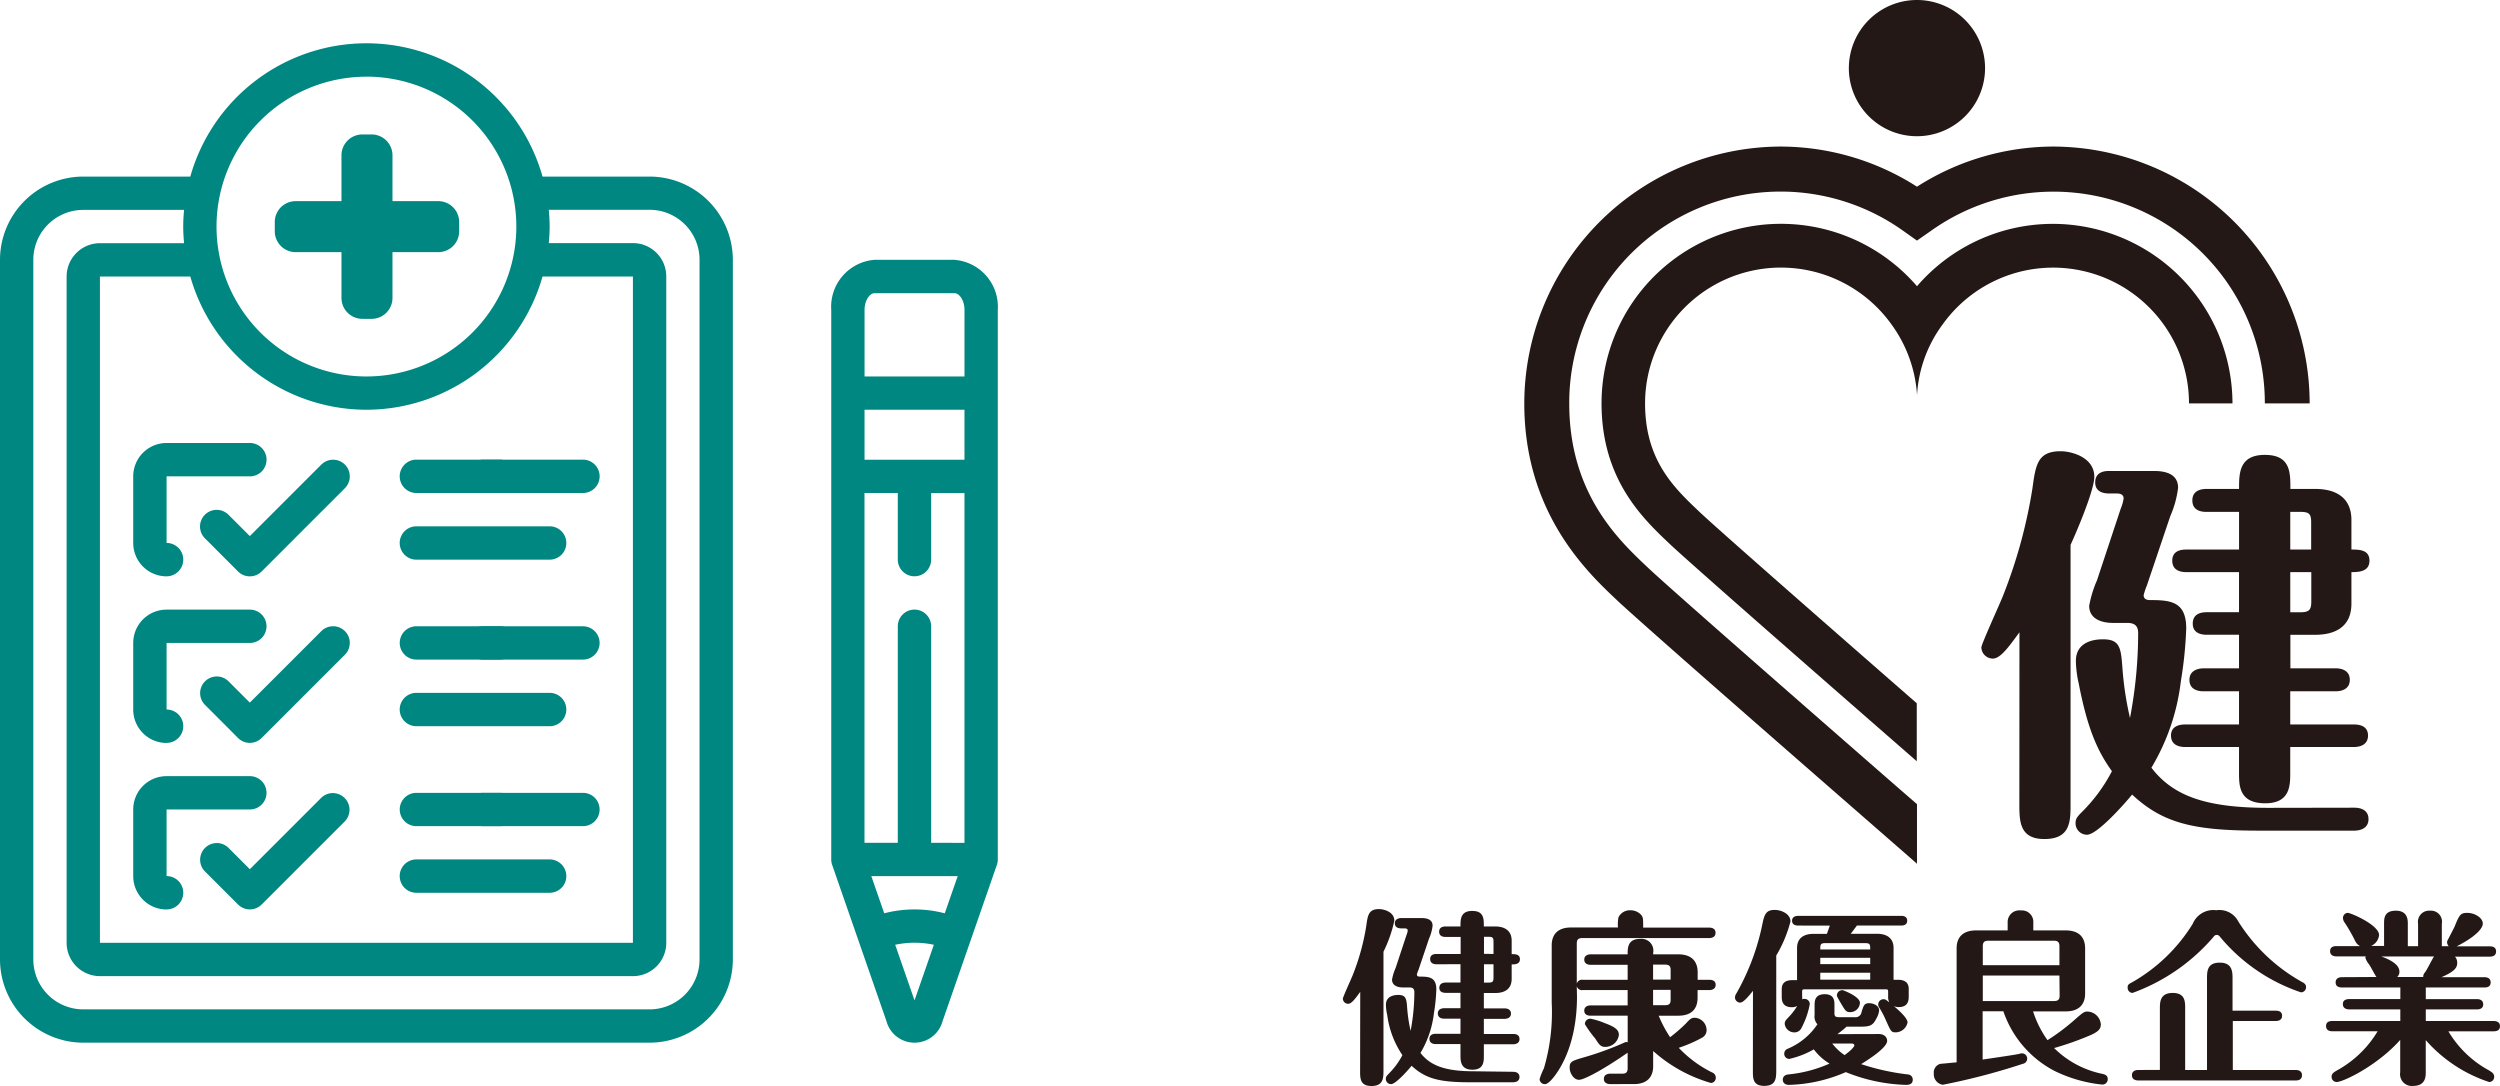 <svg xmlns="http://www.w3.org/2000/svg" xmlns:xlink="http://www.w3.org/1999/xlink" width="247.272" height="107.416" viewBox="0 0 247.272 107.416">
  <defs>
    <clipPath id="clip-path">
      <rect id="長方形_1509" data-name="長方形 1509" width="98.7" height="98.844" fill="none"/>
    </clipPath>
  </defs>
  <g id="グループ_1875" data-name="グループ 1875" transform="translate(-33.364 -436.385)">
    <g id="レイヤー_2" data-name="レイヤー 2" transform="translate(166.185 436.385)">
      <g id="logo" transform="translate(0)">
        <path id="パス_6095" data-name="パス 6095" d="M1.718,221.745c-.459.627-.842,1.183-1.2,1.183A.526.526,0,0,1,0,222.419c0-.147.813-1.92.96-2.29a22.757,22.757,0,0,0,1.352-4.884c.147-1.09.24-1.684,1.263-1.684.463,0,1.516.261,1.516,1.149a13.268,13.268,0,0,1-1.074,3.069V229.45c0,.813,0,1.608-1.183,1.608s-1.128-.817-1.128-1.608Zm15.124,7.907c.219,0,.627.076.627.518s-.421.518-.627.518H12.5c-2.947,0-4.328-.354-5.7-1.629-.421.518-1.587,1.815-2.034,1.815a.518.518,0,0,1-.518-.518c0-.2.076-.295.295-.518a7.491,7.491,0,0,0,1.347-1.832,9.175,9.175,0,0,1-1.5-3.958,4.93,4.93,0,0,1-.131-1.019c0-.943.964-.977,1.221-.977.8,0,.817.421.888,1.385a15.225,15.225,0,0,0,.333,2.164,20.539,20.539,0,0,0,.371-3.827c0-.316-.147-.463-.48-.463H5.953c-.682,0-1.09-.278-1.09-.775a4.846,4.846,0,0,1,.354-1.149l1.069-3.238a1.785,1.785,0,0,0,.131-.459c0-.223-.24-.223-.333-.223H5.768c-.219,0-.627-.055-.627-.5s.421-.518.627-.518H7.73c.316,0,1.145,0,1.145.758a4.274,4.274,0,0,1-.349,1.263l-1.053,3.124a2.914,2.914,0,0,0-.152.421c0,.206.185.223.278.223.926,0,1.646.055,1.646,1.263a17.89,17.89,0,0,1-.24,2.366,9.823,9.823,0,0,1-1.33,3.92c.981,1.263,2.459,1.815,5.288,1.815ZM9.263,219.017c-.219,0-.627-.055-.627-.518s.421-.5.627-.5H11.65v-1.684h-1.5c-.219,0-.627-.059-.627-.522s.421-.514.627-.514h1.482c0-.707,0-1.537,1.166-1.537s1.145.8,1.145,1.537h1.128c.943,0,1.625.421,1.625,1.4v1.335c.337,0,.817,0,.817.5s-.48.518-.817.518v1.423c0,1.095-.8,1.406-1.625,1.406H13.945v1.52H16c.181,0,.627.055.627.514s-.446.522-.627.522H13.945v1.495h2.9c.206,0,.627.038.627.5s-.442.518-.627.518h-2.9v1.128c0,.573,0,1.389-1.128,1.389s-1.183-.8-1.183-1.389v-1.145H9.191c-.2,0-.627-.055-.627-.518s.442-.5.627-.5h2.442V224.4H10.025c-.206,0-.632-.059-.632-.522s.463-.514.632-.514h1.608v-1.52H10.172c-.223,0-.632-.055-.632-.5s.421-.518.632-.518h1.461v-1.815ZM14.9,218v-1.221c0-.371-.076-.48-.48-.48h-.463v1.684Zm-.943,1.015v1.815h.463c.421,0,.48-.131.48-.5v-1.314Z" transform="translate(0 -123.643)" fill="#231815"/>
        <path id="パス_6096" data-name="パス 6096" d="M49.917,222.354c0,4.77-1.718,7.158-2.072,7.676-.274.387-.758,1-1.107,1a.514.514,0,0,1-.518-.5,6.2,6.2,0,0,1,.421-1.053,19.551,19.551,0,0,0,.775-6.509v-5.659c0-.964.48-1.777,1.924-1.777h4.631a3.453,3.453,0,0,1,.055-1.019,1.263,1.263,0,0,1,1.187-.682,1.41,1.41,0,0,1,1.082.493c.168.257.168.349.168,1.221H62.99c.206,0,.632.055.632.518s-.446.518-.632.518H50.435c-.421,0-.539.185-.539.535v3.979a.53.53,0,0,1,.611-.387h4.421v-1.482H51.264c-.219,0-.627-.076-.627-.518s.421-.518.627-.518h3.663c0-.648,0-1.533,1.263-1.533a1.174,1.174,0,0,1,1.263,1.385v.147h2.476c1.406,0,1.924.775,1.924,1.777v.741H63c.24,0,.632.055.632.5s-.421.518-.632.518H61.845v.758c0,.981-.48,1.777-1.924,1.777H58a11.752,11.752,0,0,0,1.128,2.126,16.761,16.761,0,0,0,1.537-1.33c.421-.463.556-.594.905-.594a1.234,1.234,0,0,1,1.166,1.2.842.842,0,0,1-.421.758,13.543,13.543,0,0,1-2.333,1.015,11.654,11.654,0,0,0,3.276,2.425.556.556,0,0,1,.387.535.5.5,0,0,1-.48.518,14.614,14.614,0,0,1-5.714-3.162v1.5c0,.96-.484,1.773-1.924,1.773H53.209c-.223,0-.632-.072-.632-.518s.421-.514.632-.514h1.183c.421,0,.535-.185.535-.539v-1.537c-2.143,1.5-4.252,2.682-4.808,2.682s-.926-.7-.926-1.183c0-.627.168-.682,1.592-1.09a30.388,30.388,0,0,0,3.646-1.33c.274-.131.312-.147.5-.114v-2.623H51.264c-.219,0-.627-.055-.627-.5s.421-.518.627-.518h3.663v-1.516H50.506a.53.53,0,0,1-.611-.387Zm1.33,2.2a7.226,7.226,0,0,1,1.427.442c1.145.421,1.385.72,1.385,1.183a1.358,1.358,0,0,1-1.347,1.166c-.446,0-.594-.206-1-.842A11.074,11.074,0,0,1,50.7,225.1a.522.522,0,0,1,.531-.543Zm7.932-3.865v-.947c0-.349-.109-.535-.535-.535h-1.2v1.482Zm-1.735,1.015v1.516h1.2c.421,0,.535-.185.535-.535v-.981Z" transform="translate(-26.76 -123.797)" fill="#231815"/>
        <path id="パス_6097" data-name="パス 6097" d="M93.891,221.754c-.333.421-.926,1.166-1.263,1.166a.526.526,0,0,1-.518-.5.791.791,0,0,1,.147-.421,23.158,23.158,0,0,0,2.526-6.657c.219-1.074.333-1.592,1.263-1.592.611,0,1.554.371,1.554,1.145a12.82,12.82,0,0,1-1.406,3.368v11.284c0,.813,0,1.608-1.183,1.608s-1.128-.817-1.128-1.608Zm4.455-6.455c-.2,0-.589-.055-.589-.48s.421-.48.589-.48h10.21c.185,0,.589.034.589.48s-.421.48-.589.48h-4.383c-.164.223-.442.589-.611.813h2.606c.947,0,1.629.421,1.629,1.406v3.145h.463c.387,0,1.036.109,1.036.888v.724c0,.349,0,1.09-1,1.09a1.309,1.309,0,0,1-.463-.093c.573.48,1.347,1.2,1.347,1.608a1.213,1.213,0,0,1-1.2.981c-.421,0-.463-.131-.943-1.2a9.193,9.193,0,0,0-.665-1.263.476.476,0,0,1-.093-.278.522.522,0,0,1,.518-.535c.185,0,.223.034.573.312a1.234,1.234,0,0,1-.109-.606v-.446c0-.185-.038-.24-.223-.24H98.994c-.219,0-.24.076-.24.24v.434a1.333,1.333,0,0,1,0,.312.489.489,0,0,1,.219-.038.518.518,0,0,1,.539.5,7.975,7.975,0,0,1-.8,2.328.762.762,0,0,1-.7.484.956.956,0,0,1-.981-.842c0-.24.076-.333.354-.632a6.021,6.021,0,0,0,.884-1.145,1.036,1.036,0,0,1-.518.131c-1.015,0-1.015-.741-1.015-1.09v-.7c0-.648.421-.888,1.036-.888h.48v-3.175c0-1.09.813-1.406,1.629-1.406h1.33c0-.038.185-.518.278-.813Zm7.974,10.728c.589,0,.842.333.842.682,0,.741-2.278,2.105-2.573,2.295a23.279,23.279,0,0,0,4.606,1.019.509.509,0,0,1,.5.535c0,.5-.522.5-.648.5a17.073,17.073,0,0,1-5.975-1.263,14.968,14.968,0,0,1-5.621,1.263c-.577,0-.611-.421-.611-.518s.034-.459.535-.514a13.208,13.208,0,0,0,4.088-1.074,5.428,5.428,0,0,1-1.554-1.406,8.779,8.779,0,0,1-2.425.943.5.5,0,0,1-.5-.5.514.514,0,0,1,.333-.5,6.593,6.593,0,0,0,2.947-2.425,1.133,1.133,0,0,1-.278-.922V223.2c0-.392,0-1.112,1-1.112s.964.741.964,1.112v.7c0,.3,0,.463.48.463h1.516a.6.6,0,0,0,.686-.518c.2-.627.257-.867.758-.867.421,0,.981.24.981.72a2.063,2.063,0,0,1-.3.842c-.312.611-.589.758-1.478.758h-1.444c-.2.185-.421.371-.905.741Zm-5.292-8.989c-.48,0-.48.164-.48.627h4.939c0-.463,0-.627-.48-.627Zm4.459,1.448h-4.939v.627h4.939Zm-4.939,2.164h4.939v-.686h-4.939Zm1.183,6.316a5.1,5.1,0,0,0,1.221,1.145c.5-.349.964-.792.964-.96s-.206-.185-.3-.185Zm.981-5.288c.076,0,1.756.627,1.756,1.263a.956.956,0,0,1-.943.922c-.421,0-.48-.109-.943-.884-.349-.611-.387-.665-.387-.8a.518.518,0,0,1,.518-.484Z" transform="translate(-53.328 -123.753)" fill="#231815"/>
        <path id="パス_6098" data-name="パス 6098" d="M148.644,223.845a10.374,10.374,0,0,0,1.427,2.846,20.741,20.741,0,0,0,2.7-2.029c.842-.741.943-.8,1.263-.8a1.377,1.377,0,0,1,1.314,1.263c0,.421-.2.7-.981,1.053a29.851,29.851,0,0,1-3.642,1.293,9.465,9.465,0,0,0,4.787,2.556c.421.093.518.278.518.518a.526.526,0,0,1-.589.535A13.863,13.863,0,0,1,150.7,229.7a10.434,10.434,0,0,1-4.994-5.865h-2.05v4.775c2.034-.3,3.271-.484,3.587-.556a1.385,1.385,0,0,1,.316-.059.522.522,0,0,1,.072,1.036,65.542,65.542,0,0,1-7.916,2.072,1.045,1.045,0,0,1-.888-1.107.89.89,0,0,1,.648-.964c.316-.021,1.33-.126,1.608-.147V217.613c0-1,.518-1.777,1.924-1.777h3.124v-.775a1.154,1.154,0,0,1,1.3-1.2,1.133,1.133,0,0,1,1.238,1.2v.775h3.2c1.44,0,1.924.8,1.924,1.777v4.459c0,1-.518,1.773-1.924,1.773Zm-4.972-4.568h7.579v-1.869c0-.349-.109-.552-.535-.552h-6.509c-.421,0-.535.2-.535.552Zm7.579,1.019h-7.579v2.526h7.065c.421,0,.535-.206.535-.539Z" transform="translate(-80.377 -123.81)" fill="#231815"/>
        <path id="パス_6099" data-name="パス 6099" d="M184.814,220.95a16.774,16.774,0,0,0,5.991-5.785,2.2,2.2,0,0,1,2.328-1.335,2.093,2.093,0,0,1,2.164,1.091,17.5,17.5,0,0,0,6.29,5.991c.147.076.421.206.421.5a.505.505,0,0,1-.5.539,17.734,17.734,0,0,1-7.932-5.4c-.152-.185-.223-.278-.392-.278s-.223.055-.387.261a19.1,19.1,0,0,1-7.953,5.474.5.5,0,0,1-.48-.539C184.351,221.19,184.5,221.118,184.814,220.95Zm2.737,8.673v-6.038c0-.648,0-1.575,1.263-1.575s1.238.888,1.238,1.575v6.046h2.16v-8.993c0-.758,0-1.625,1.263-1.625s1.263.943,1.263,1.587v3.166h4.274c.2,0,.627.034.627.5s-.421.518-.627.518h-4.248v4.846h6.215c.219,0,.627.055.627.518s-.387.518-.611.518H185.416c-.2,0-.627-.055-.627-.518s.421-.518.627-.518Z" transform="translate(-106.741 -123.799)" fill="#231815"/>
        <path id="パス_6100" data-name="パス 6100" d="M235.957,220.49c-.131-.168-.594-1.074-.741-1.263a1.958,1.958,0,0,1-.349-.627.3.3,0,0,1,.038-.147H232c-.2,0-.627-.055-.627-.518s.421-.5.627-.5h2.333a1.1,1.1,0,0,1-.484-.518,15.686,15.686,0,0,0-1.053-1.832.749.749,0,0,1-.147-.421.5.5,0,0,1,.463-.518c.312,0,3.107,1.2,3.107,2.2a1.309,1.309,0,0,1-.8,1.074h1.293v-2.194c0-.518,0-1.293,1.166-1.293s1.183.905,1.183,1.293v2.219h1.015v-2.219a1.107,1.107,0,0,1,1.187-1.293,1.092,1.092,0,0,1,1.162,1.293v2.219h.686a.606.606,0,0,1-.168-.387.455.455,0,0,1,.076-.24c.093-.185.556-1.074.648-1.263.5-1.221.589-1.406,1.293-1.406s1.516.48,1.516,1.053c0,.7-1.347,1.646-2.589,2.257h3.293c.206,0,.61.038.61.5s-.387.518-.61.518h-3.457a.871.871,0,0,1,.223.61c0,.421-.147.813-1.554,1.423h4.236c.219,0,.627.055.627.518s-.387.5-.627.5h-5.789v1.149h5.052c.2,0,.627.055.627.518s-.421.5-.627.5h-5.052v1.149h6.711c.206,0,.627.055.627.518s-.421.5-.627.5h-4.476a10.518,10.518,0,0,0,4.012,3.865c.3.185.518.316.518.632a.5.5,0,0,1-.5.518,14.249,14.249,0,0,1-6.269-4.143v3.162c0,.421,0,1.368-1.263,1.368a1.162,1.162,0,0,1-1.263-1.352v-3.2c-2.236,2.526-5.621,4.164-6.286,4.164a.5.5,0,0,1-.5-.518c0-.316.223-.446.539-.632a10.64,10.64,0,0,0,4.013-3.865h-4.467c-.223,0-.632-.055-.632-.518s.392-.5.632-.5h6.711v-1.149H233.27c-.2,0-.632-.055-.632-.518s.421-.5.632-.5h5.052v-1.149h-5.768c-.206,0-.632-.034-.632-.5s.421-.518.632-.518Zm4.631,0a.564.564,0,0,1,.168-.446c.168-.206.758-1.406.905-1.587h-5.225c.648.24,1.794.72,1.794,1.495a.7.7,0,0,1-.219.539Z" transform="translate(-133.728 -123.857)" fill="#231815"/>
        <path id="パス_6101" data-name="パス 6101" d="M153.758,123.911c-1.015,1.381-1.865,2.6-2.636,2.6a1.149,1.149,0,0,1-1.133-1.095c0-.328,1.781-4.21,2.105-5.027a49.888,49.888,0,0,0,2.947-10.7c.324-2.392.526-3.688,2.8-3.688,1.015,0,3.322.568,3.322,2.526,0,1.3-1.659,5.229-2.349,6.737v25.57c0,1.785,0,3.524-2.594,3.524-2.471,0-2.471-1.781-2.471-3.524Zm33.148,17.347c.488,0,1.377.16,1.377,1.133s-.93,1.137-1.377,1.137h-9.524c-6.484,0-9.482-.771-12.48-3.566-.935,1.133-3.486,3.97-4.459,3.97a1.133,1.133,0,0,1-1.137-1.133c0-.446.164-.648.653-1.137a16.277,16.277,0,0,0,2.947-4.012c-1.457-2.025-2.429-4.253-3.284-8.673a10.615,10.615,0,0,1-.282-2.227c0-2.067,2.105-2.147,2.674-2.147,1.743,0,1.785.893,1.945,3.04a31.89,31.89,0,0,0,.733,4.741,44.939,44.939,0,0,0,.808-8.391c0-.686-.324-1.01-1.053-1.01h-1.4c-1.5,0-2.392-.606-2.392-1.684a11.186,11.186,0,0,1,.771-2.526l2.349-7.09a4.16,4.16,0,0,0,.286-1.015c0-.488-.53-.488-.733-.488h-.7c-.488,0-1.377-.118-1.377-1.09,0-1.057.931-1.137,1.377-1.137h4.295c.691,0,2.526,0,2.526,1.663a9.916,9.916,0,0,1-.77,2.8l-2.312,6.85a6.739,6.739,0,0,0-.324.973c0,.442.421.484.611.484,2.025,0,3.6.122,3.6,2.8a39.911,39.911,0,0,1-.526,5.187,21.528,21.528,0,0,1-2.918,8.593c2.147,2.8,5.389,3.97,11.591,3.97Zm-16.656-23.3c-.484,0-1.377-.122-1.377-1.137s.93-1.095,1.377-1.095h5.229V112h-3.242c-.488,0-1.377-.122-1.377-1.137s.931-1.133,1.377-1.133h3.242c0-1.541,0-3.368,2.551-3.368s2.526,1.743,2.526,3.368h2.471c2.067,0,3.566.888,3.566,3.078v2.918c.728,0,1.785,0,1.785,1.095s-1.057,1.137-1.785,1.137v3.12c0,2.387-1.743,3.078-3.566,3.078h-2.471v3.318h4.5c.421,0,1.377.122,1.377,1.137s-.973,1.133-1.377,1.133h-4.514v3.284h6.316c.421,0,1.377.08,1.377,1.095s-.973,1.133-1.377,1.133h-6.316v2.526c0,1.263,0,3.04-2.472,3.04-2.594,0-2.594-1.743-2.594-3.04v-2.526h-5.347c-.451,0-1.381-.122-1.381-1.133s.973-1.095,1.381-1.095h5.347v-3.284h-3.528c-.442,0-1.377-.118-1.377-1.133s1.015-1.137,1.377-1.137h3.528v-3.322h-3.2c-.484,0-1.377-.122-1.377-1.095,0-1.053.935-1.133,1.377-1.133h3.2v-3.966Zm12.362-2.232v-2.674c0-.813-.164-1.053-1.053-1.053h-1.015v3.726Zm-2.067,2.232v3.97h1.027c.888,0,1.053-.286,1.053-1.095v-2.876Z" transform="translate(-86.838 -61.37)" fill="#231815"/>
        <path id="パス_6102" data-name="パス 6102" d="M105.413,52.584a17.722,17.722,0,0,0-13.444,6.168,17.747,17.747,0,0,0-31.2,11.591c0,7.507,4.067,11.368,6.737,13.894,2.269,2.143,17.57,15.507,24.441,21.5v-5.735c-7.537-6.581-19.557-17.1-21.473-18.913-2.518-2.387-5.4-5.1-5.4-10.749a13.44,13.44,0,0,1,24.374-7.806,13.269,13.269,0,0,1,2.526,6.977A12.949,12.949,0,0,1,94.5,62.538a13.44,13.44,0,0,1,24.374,7.806h4.3A17.785,17.785,0,0,0,105.413,52.584Z" transform="translate(-35.183 -30.442)" fill="#231815"/>
        <path id="パス_6103" data-name="パス 6103" d="M115.847,59.836H120.3A25.435,25.435,0,0,0,94.9,34.43,25.1,25.1,0,0,0,81.461,38.4a25.085,25.085,0,0,0-13.419-3.97A25.435,25.435,0,0,0,42.62,59.836c0,10.8,6.177,16.644,9.149,19.448,2.29,2.164,16.442,14.526,24.673,21.7l5.019,4.379V99.472l-2.105-1.827C65.4,85.464,56.451,77.6,54.822,76.054c-2.905-2.737-7.756-7.322-7.756-16.206a20.9,20.9,0,0,1,33.1-17.035l1.293.918,1.318-.918a20.9,20.9,0,0,1,33.089,17.023Z" transform="translate(-24.675 -19.934)" fill="#231815"/>
        <path id="パス_6104" data-name="パス 6104" d="M118.86,6.737A6.737,6.737,0,1,0,125.6,0a6.737,6.737,0,0,0-6.737,6.737Z" transform="translate(-68.815 0)" fill="#231815"/>
      </g>
    </g>
    <g id="グループ_1225" data-name="グループ 1225" transform="translate(25.364 440.671)">
      <g id="グループ_1224" data-name="グループ 1224" transform="translate(8)" clip-path="url(#clip-path)">
        <path id="パス_6076" data-name="パス 6076" d="M64.248,13.179H53.662a18.1,18.1,0,0,0-34.839,0H8.237A8.247,8.247,0,0,0,0,21.416V90.607a8.247,8.247,0,0,0,8.237,8.237H64.248a8.247,8.247,0,0,0,8.237-8.237V21.416a8.247,8.247,0,0,0-8.237-8.237M36.242,36.242a18.142,18.142,0,0,0,17.42-13.179H62.6v65.9H9.884v-65.9h8.939A18.141,18.141,0,0,0,36.242,36.242m0-32.947A14.827,14.827,0,1,1,21.416,18.122,14.826,14.826,0,0,1,36.242,3.3M69.19,90.607a4.942,4.942,0,0,1-4.942,4.942H8.237a4.942,4.942,0,0,1-4.942-4.942V21.416a4.942,4.942,0,0,1,4.942-4.942h9.969c-.049.544-.084,1.09-.084,1.647s.035,1.1.084,1.647H9.884a3.3,3.3,0,0,0-3.295,3.3v65.9a3.3,3.3,0,0,0,3.295,3.295H62.6A3.294,3.294,0,0,0,65.9,88.959v-65.9a3.294,3.294,0,0,0-3.294-3.3H54.28c.049-.544.084-1.09.084-1.647s-.035-1.1-.084-1.647h9.968a4.942,4.942,0,0,1,4.942,4.942Z" fill="#008781"/>
        <path id="パス_6077" data-name="パス 6077" d="M23.3,73.187a1.648,1.648,0,0,0,0-3.3V63.3h8.237a1.648,1.648,0,0,0,0-3.3H23.3A3.3,3.3,0,0,0,20,63.3v6.59a3.3,3.3,0,0,0,3.3,3.3" transform="translate(-6.823 -20.47)" fill="#008781"/>
        <path id="パス_6078" data-name="パス 6078" d="M32.826,67.945a1.647,1.647,0,0,0-2.33,2.328l3.295,3.3a1.649,1.649,0,0,0,2.33,0l8.237-8.237A1.647,1.647,0,0,0,42.029,63l-7.072,7.072Z" transform="translate(-10.246 -21.334)" fill="#008781"/>
        <path id="パス_6079" data-name="パス 6079" d="M71.675,65.8h9.872a1.648,1.648,0,1,0,0-3.3H71.675a1.648,1.648,0,1,0,0,3.3" transform="translate(-23.888 -21.323)" fill="#008781"/>
        <path id="パス_6080" data-name="パス 6080" d="M61.655,65.8h8.237a1.648,1.648,0,0,0,0-3.3H61.655a1.648,1.648,0,1,0,0,3.3" transform="translate(-20.47 -21.323)" fill="#008781"/>
        <path id="パス_6081" data-name="パス 6081" d="M61.655,75.805H74.834a1.648,1.648,0,1,0,0-3.3H61.655a1.648,1.648,0,1,0,0,3.3" transform="translate(-20.47 -24.735)" fill="#008781"/>
        <path id="パス_6082" data-name="パス 6082" d="M23.3,98.191a1.648,1.648,0,0,0,0-3.3V88.306h8.237a1.647,1.647,0,0,0,0-3.294H23.3A3.294,3.294,0,0,0,20,88.306V94.9a3.3,3.3,0,0,0,3.3,3.3" transform="translate(-6.823 -29)" fill="#008781"/>
        <path id="パス_6083" data-name="パス 6083" d="M42.029,88l-7.072,7.072-2.13-2.13a1.648,1.648,0,0,0-2.33,2.33l3.295,3.3a1.647,1.647,0,0,0,2.329,0l8.238-8.237A1.648,1.648,0,0,0,42.029,88" transform="translate(-10.246 -29.863)" fill="#008781"/>
        <path id="パス_6084" data-name="パス 6084" d="M81.547,87.512H71.675a1.647,1.647,0,1,0,0,3.295h9.872a1.647,1.647,0,1,0,0-3.295" transform="translate(-23.888 -29.853)" fill="#008781"/>
        <path id="パス_6085" data-name="パス 6085" d="M61.655,90.806h8.237a1.647,1.647,0,0,0,0-3.295H61.655a1.647,1.647,0,1,0,0,3.295" transform="translate(-20.47 -29.853)" fill="#008781"/>
        <path id="パス_6086" data-name="パス 6086" d="M61.655,100.808H74.834a1.648,1.648,0,1,0,0-3.3H61.655a1.648,1.648,0,1,0,0,3.3" transform="translate(-20.47 -33.265)" fill="#008781"/>
        <path id="パス_6087" data-name="パス 6087" d="M23.3,123.194a1.648,1.648,0,0,0,0-3.3v-6.589h8.237a1.647,1.647,0,0,0,0-3.294H23.3a3.294,3.294,0,0,0-3.3,3.294V119.9a3.3,3.3,0,0,0,3.3,3.3" transform="translate(-6.823 -37.529)" fill="#008781"/>
        <path id="パス_6088" data-name="パス 6088" d="M42.029,113.008l-7.072,7.072-2.13-2.131a1.648,1.648,0,0,0-2.33,2.33l3.295,3.294a1.646,1.646,0,0,0,2.329,0l8.238-8.236a1.648,1.648,0,0,0-2.33-2.33" transform="translate(-10.246 -38.393)" fill="#008781"/>
        <path id="パス_6089" data-name="パス 6089" d="M81.547,112.516H71.675a1.647,1.647,0,1,0,0,3.295h9.872a1.647,1.647,0,1,0,0-3.295" transform="translate(-23.888 -38.383)" fill="#008781"/>
        <path id="パス_6090" data-name="パス 6090" d="M61.655,115.81h8.237a1.647,1.647,0,0,0,0-3.295H61.655a1.647,1.647,0,1,0,0,3.295" transform="translate(-20.47 -38.382)" fill="#008781"/>
        <path id="パス_6091" data-name="パス 6091" d="M61.655,125.812H74.834a1.648,1.648,0,1,0,0-3.3H61.655a1.648,1.648,0,1,0,0,3.3" transform="translate(-20.47 -41.794)" fill="#008781"/>
        <path id="パス_6092" data-name="パス 6092" d="M136.971,32.5h-7.908a4.654,4.654,0,0,0-4.283,4.942V91.811a1.625,1.625,0,0,0,.092.54l5.365,15.439a2.873,2.873,0,0,0,5.552.02l5.372-15.461a1.611,1.611,0,0,0,.092-.538V37.446a4.653,4.653,0,0,0-4.283-4.942m-.961,64.632a11.882,11.882,0,0,0-5.988,0l-1.278-3.678h8.546Zm-7.935-49.806h9.884v4.942h-9.884Zm6.589,42.832V68.747a1.648,1.648,0,0,0-3.3,0V90.163h-3.294v-34.6h3.294v6.589a1.648,1.648,0,1,0,3.3,0V55.568h3.294v34.6Zm-5.6-54.363h7.908c.468,0,.988.7.988,1.647v6.59h-9.884v-6.59c0-.942.52-1.647.988-1.647m3.954,69.95-1.911-5.5a9.143,9.143,0,0,1,3.823,0Z" transform="translate(-42.563 -11.088)" fill="#008781"/>
        <path id="パス_6093" data-name="パス 6093" d="M54.241,31.916h-.913a2.066,2.066,0,0,1-2.066-2.066V15.744a2.066,2.066,0,0,1,2.066-2.066h.913a2.066,2.066,0,0,1,2.066,2.066V29.85a2.066,2.066,0,0,1-2.066,2.066" transform="translate(-17.487 -4.666)" fill="#008781"/>
        <path id="パス_6094" data-name="パス 6094" d="M41.25,26.669v-.913a2.066,2.066,0,0,1,2.066-2.066H57.422a2.066,2.066,0,0,1,2.066,2.066v.913a2.066,2.066,0,0,1-2.066,2.066H43.316a2.066,2.066,0,0,1-2.066-2.066" transform="translate(-14.072 -8.081)" fill="#008781"/>
      </g>
    </g>
  </g>
</svg>
